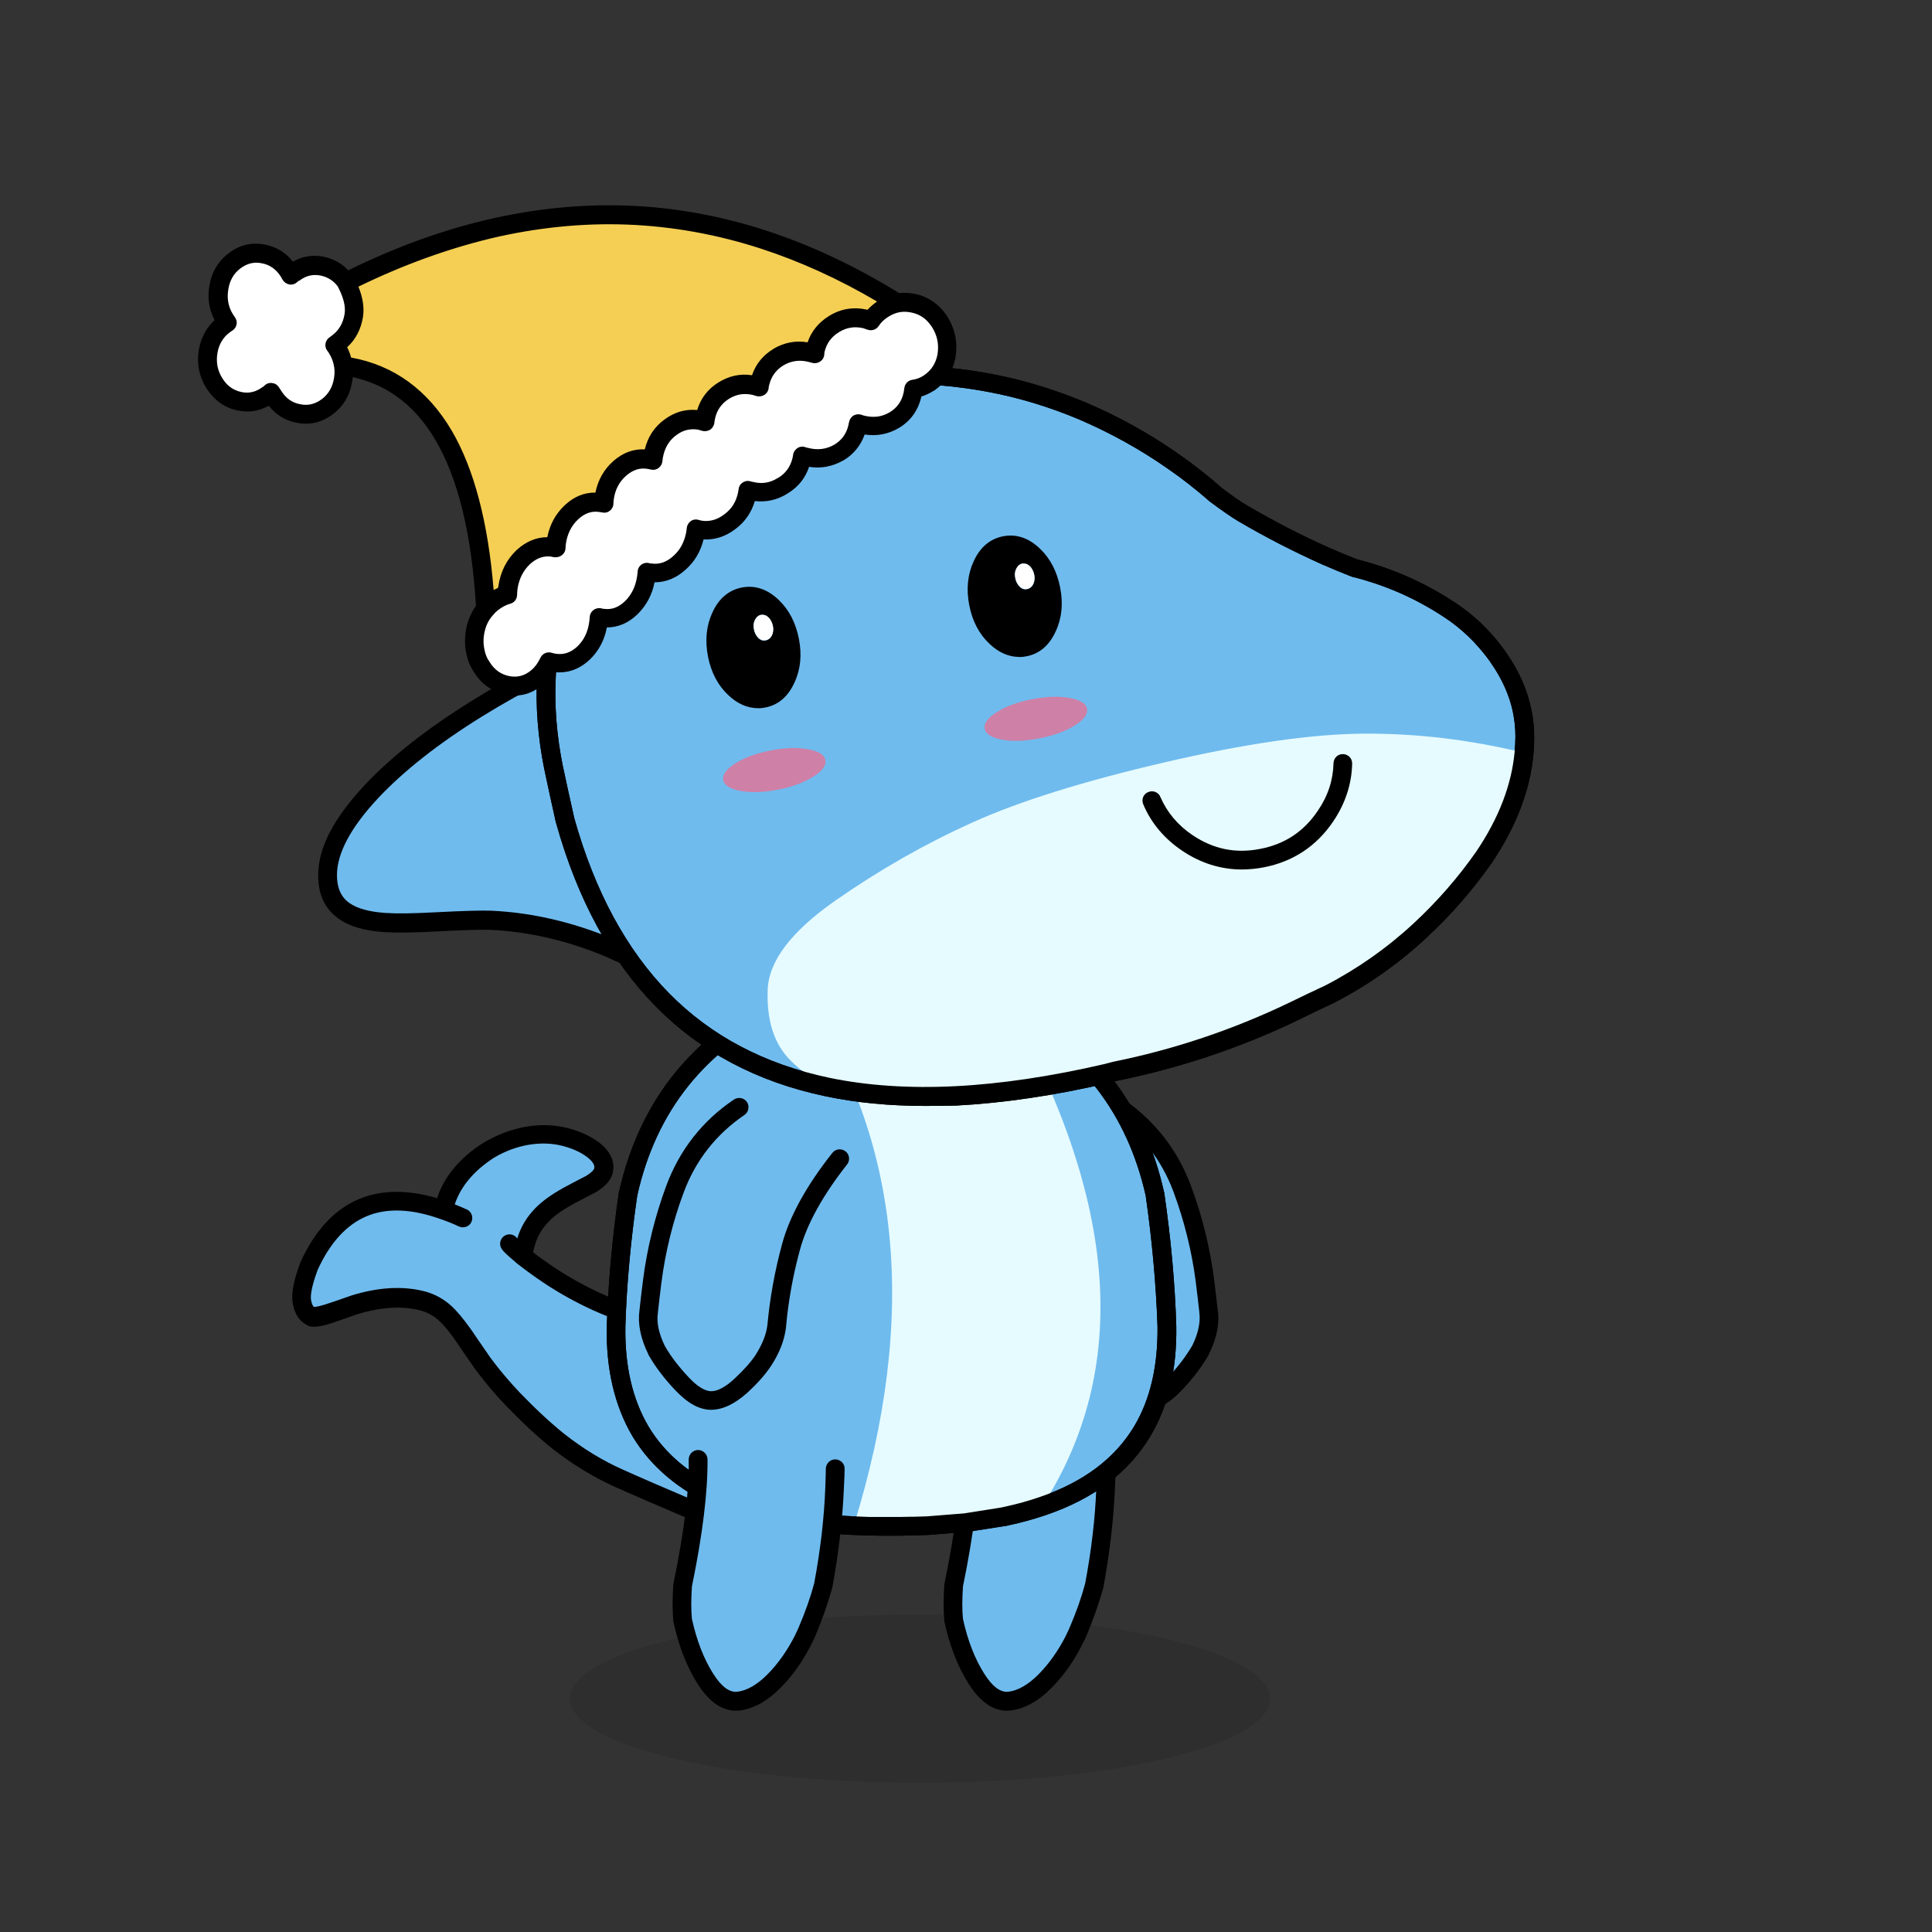 <svg width="100" height="100" viewBox="0 0 100 100" fill="none" xmlns="http://www.w3.org/2000/svg">
<rect x="0" y="0" width="100" height="100" fill="#333333" stroke="none"/>
<g clip-path="url(#clip0_2371_127)">
<path opacity="0.1" d="M47.616 92.277C57.621 92.277 65.732 90.328 65.732 87.924C65.732 85.52 57.621 83.571 47.616 83.571C37.611 83.571 29.5 85.52 29.5 87.924C29.5 90.328 37.611 92.277 47.616 92.277Z" fill="black"/>
<g clip-path="url(#clip1_2371_127)">
<path d="M38.977 68.871C38.909 68.852 38.705 68.852 38.374 68.862C37.898 68.862 37.499 68.852 37.188 68.842C35.885 68.794 34.621 68.609 33.396 68.278C31.705 67.822 30.071 67.083 28.487 66.042C27.971 65.702 27.485 65.352 27.048 65.002C27.038 64.992 27.028 64.983 27.019 64.973C26.688 64.701 26.474 64.506 26.377 64.38C26.474 64.497 26.688 64.691 27.019 64.973C27.028 64.983 27.038 64.992 27.048 65.002C27.077 64.866 27.135 64.642 27.213 64.341C27.359 63.777 27.651 63.281 28.088 62.853C28.409 62.533 28.837 62.231 29.371 61.93C29.663 61.765 30.071 61.551 30.596 61.288C30.966 61.065 31.18 60.841 31.238 60.627C31.345 60.238 31.17 59.879 30.723 59.529C30.353 59.237 29.877 59.023 29.313 58.877C28.671 58.702 28.001 58.683 27.291 58.809C26.61 58.926 25.969 59.169 25.356 59.529C24.753 59.888 24.248 60.316 23.83 60.831C23.402 61.376 23.12 61.949 23.003 62.542L22.974 62.64C23.295 62.756 23.635 62.892 23.976 63.048C23.626 62.892 23.295 62.756 22.974 62.64C19.708 61.492 17.394 62.455 15.984 65.546C15.673 66.402 15.547 67.024 15.624 67.394C15.712 67.812 15.877 68.055 16.13 68.123C16.285 68.162 16.567 68.113 16.966 67.987C17.219 67.909 17.656 67.753 18.288 67.53C19.63 67.112 20.826 67.044 21.866 67.316C22.294 67.433 22.673 67.637 23.013 67.938C23.276 68.171 23.587 68.541 23.937 69.037C24.141 69.328 24.491 69.834 24.987 70.563C25.483 71.224 25.998 71.846 26.552 72.41C27.407 73.295 28.185 74.014 28.875 74.569C29.887 75.366 30.937 76.017 32.035 76.503C32.959 76.912 34.145 77.427 35.603 78.039C35.856 78.137 36.07 78.234 36.245 78.321C36.391 78.214 36.527 78.117 36.663 78.01C37.363 77.466 37.946 76.902 38.403 76.289C39.035 75.463 39.502 74.491 39.803 73.363C40.075 72.332 40.085 71.312 39.832 70.32C39.735 69.921 39.599 69.581 39.424 69.309C39.288 69.066 39.132 68.91 38.977 68.871Z" fill="#6FBBEE"/>
<path d="M36.245 78.827C36.167 78.827 36.099 78.807 36.031 78.778C35.866 78.701 35.662 78.603 35.428 78.516H35.419C33.97 77.903 32.774 77.378 31.851 76.97C30.723 76.464 29.624 75.794 28.584 74.977C27.874 74.413 27.077 73.674 26.212 72.78C25.648 72.196 25.104 71.555 24.608 70.884L24.598 70.874C24.102 70.165 23.752 69.649 23.558 69.358C23.227 68.891 22.945 68.551 22.712 68.347C22.43 68.094 22.119 67.928 21.769 67.831C20.826 67.578 19.717 67.647 18.463 68.035C17.841 68.259 17.394 68.405 17.141 68.492C16.636 68.658 16.295 68.706 16.033 68.648C16.023 68.648 16.023 68.648 16.013 68.648C15.702 68.512 15.304 68.249 15.158 67.491C15.061 67.015 15.177 66.344 15.537 65.371C15.537 65.362 15.547 65.352 15.547 65.342C16.295 63.69 17.326 62.581 18.599 62.056C19.747 61.58 21.098 61.57 22.624 62.017C22.79 61.502 23.062 60.997 23.441 60.53C23.888 59.976 24.452 59.49 25.094 59.111C25.755 58.722 26.455 58.459 27.194 58.323C27.971 58.187 28.72 58.216 29.43 58.401C30.052 58.566 30.587 58.819 31.015 59.14C31.782 59.742 31.812 60.345 31.705 60.754C31.608 61.094 31.335 61.405 30.849 61.706C30.84 61.716 30.83 61.716 30.81 61.726C30.305 61.988 29.896 62.192 29.605 62.358C29.109 62.63 28.71 62.912 28.428 63.203C28.059 63.573 27.816 63.991 27.68 64.467C27.641 64.603 27.612 64.71 27.592 64.817C27.952 65.099 28.341 65.371 28.749 65.644C30.276 66.645 31.88 67.374 33.513 67.812C34.699 68.133 35.944 68.308 37.198 68.356C37.509 68.366 37.898 68.376 38.364 68.376C38.889 68.356 39.016 68.376 39.093 68.395H39.103C39.385 68.473 39.638 68.697 39.861 69.066C40.056 69.377 40.212 69.766 40.318 70.213C40.591 71.282 40.581 72.391 40.289 73.499C39.968 74.685 39.473 75.735 38.802 76.6C38.316 77.232 37.703 77.845 36.964 78.409C36.819 78.516 36.673 78.623 36.527 78.73C36.449 78.798 36.352 78.827 36.245 78.827ZM35.798 77.612C35.944 77.67 36.07 77.728 36.196 77.777C36.255 77.728 36.323 77.689 36.381 77.641C37.042 77.126 37.606 76.581 38.034 76.017C38.617 75.249 39.064 74.316 39.346 73.256C39.599 72.313 39.609 71.37 39.375 70.456C39.288 70.106 39.171 69.814 39.025 69.581C39.025 69.581 39.025 69.572 39.016 69.572C38.928 69.426 38.87 69.358 38.841 69.338C38.782 69.338 38.656 69.328 38.374 69.338H38.364C37.888 69.338 37.48 69.328 37.149 69.319C35.817 69.27 34.505 69.076 33.251 68.735C31.52 68.269 29.819 67.501 28.205 66.441C27.68 66.091 27.184 65.731 26.727 65.371C26.717 65.362 26.708 65.352 26.698 65.342C26.688 65.333 26.678 65.333 26.678 65.323C26.212 64.934 26.056 64.769 25.988 64.672C25.823 64.458 25.862 64.156 26.076 63.991C26.29 63.826 26.591 63.865 26.756 64.079C26.756 64.088 26.766 64.088 26.776 64.098C26.951 63.505 27.281 62.961 27.738 62.504C28.088 62.154 28.555 61.823 29.128 61.502C29.42 61.337 29.838 61.123 30.344 60.861C30.713 60.627 30.752 60.501 30.752 60.491C30.771 60.423 30.82 60.229 30.402 59.898C30.081 59.655 29.673 59.461 29.167 59.324C28.603 59.169 27.991 59.149 27.349 59.256C26.737 59.363 26.134 59.587 25.58 59.917C25.035 60.267 24.569 60.666 24.199 61.133C23.888 61.522 23.674 61.93 23.538 62.338C23.742 62.416 23.947 62.504 24.16 62.601C24.404 62.708 24.51 62.999 24.404 63.242C24.297 63.486 24.005 63.592 23.762 63.486C23.431 63.33 23.11 63.203 22.799 63.097C21.302 62.562 20.019 62.513 18.979 62.951C17.938 63.388 17.083 64.322 16.441 65.731C16.072 66.723 16.072 67.141 16.101 67.296C16.14 67.51 16.208 67.627 16.256 67.647C16.295 67.647 16.451 67.637 16.83 67.52C17.083 67.442 17.52 67.287 18.142 67.073C18.152 67.073 18.152 67.073 18.162 67.063C19.591 66.616 20.884 66.548 22.012 66.849C22.517 66.985 22.965 67.238 23.354 67.588C23.645 67.851 23.966 68.24 24.345 68.764C24.345 68.764 24.345 68.774 24.355 68.774C24.549 69.066 24.899 69.572 25.395 70.291C25.872 70.933 26.387 71.535 26.912 72.09C27.748 72.955 28.516 73.664 29.196 74.209C30.169 74.977 31.199 75.609 32.259 76.076C33.163 76.484 34.359 76.999 35.798 77.612Z" fill="black"/>
<path d="M49.365 82.051C49.316 82.722 49.316 83.324 49.355 83.859C49.608 85.045 50.007 86.056 50.532 86.892C51.066 87.728 51.64 88.117 52.243 88.039C52.855 87.971 53.468 87.631 54.08 87.019C54.683 86.406 55.198 85.687 55.616 84.841C55.684 84.715 55.743 84.588 55.801 84.462C56.17 83.597 56.452 82.79 56.647 82.06C56.968 80.31 57.162 78.638 57.24 77.053C57.259 76.519 57.269 76.179 57.269 76.033L50.162 75.547C50.191 77.199 49.929 79.377 49.365 82.051Z" fill="#6FBBEE"/>
<path d="M52.116 88.545C51.387 88.545 50.726 88.078 50.143 87.164C49.579 86.28 49.161 85.201 48.889 83.966C48.889 83.946 48.879 83.927 48.879 83.908C48.83 83.353 48.83 82.712 48.879 82.022C48.879 82.002 48.879 81.983 48.889 81.953C49.433 79.319 49.705 77.16 49.676 75.547C49.676 75.274 49.89 75.061 50.153 75.051C50.153 75.051 50.153 75.051 50.162 75.051C50.425 75.051 50.648 75.265 50.648 75.527C50.668 77.209 50.396 79.426 49.842 82.119C49.803 82.741 49.793 83.295 49.842 83.791C50.084 84.899 50.454 85.862 50.95 86.639C51.368 87.3 51.786 87.612 52.194 87.563C52.69 87.505 53.215 87.203 53.74 86.678C54.304 86.115 54.79 85.415 55.189 84.627V84.617C55.247 84.501 55.305 84.384 55.354 84.267C55.714 83.431 55.986 82.653 56.17 81.953C56.491 80.242 56.686 78.59 56.744 77.024C56.764 76.499 56.773 76.159 56.773 76.013C56.783 75.741 56.997 75.537 57.269 75.537C57.541 75.547 57.755 75.76 57.745 76.033C57.745 76.188 57.736 76.519 57.707 77.063C57.639 78.677 57.434 80.388 57.114 82.148C57.114 82.158 57.104 82.177 57.104 82.187C56.9 82.935 56.608 83.771 56.239 84.656C56.18 84.792 56.112 84.938 56.044 85.064C55.607 85.949 55.062 86.727 54.42 87.369C53.74 88.059 53.021 88.448 52.301 88.535C52.252 88.535 52.184 88.545 52.116 88.545Z" fill="black"/>
<path d="M61.182 61.539C61.765 63.095 62.154 64.679 62.358 66.313C62.426 66.838 62.485 67.363 62.543 67.878C62.63 68.481 62.494 69.151 62.135 69.89C61.804 70.474 61.357 71.057 60.822 71.621C60.278 72.195 59.772 72.486 59.315 72.486C58.849 72.486 58.343 72.224 57.779 71.699C57.254 71.213 56.875 70.775 56.622 70.386C56.233 69.783 56.01 69.2 55.942 68.626C55.825 67.265 55.572 65.895 55.193 64.514C54.814 63.134 53.978 61.617 52.675 59.964L57.867 57.31C59.422 58.36 60.521 59.77 61.182 61.539Z" fill="#6FBBEE"/>
<path d="M59.315 72.972C58.712 72.972 58.1 72.671 57.449 72.058C56.894 71.543 56.486 71.086 56.214 70.658C55.786 69.997 55.533 69.336 55.456 68.695C55.456 68.685 55.456 68.685 55.456 68.675C55.339 67.353 55.096 65.992 54.726 64.64C54.367 63.328 53.55 61.85 52.296 60.256C52.131 60.042 52.169 59.74 52.374 59.575C52.587 59.41 52.889 59.449 53.054 59.653C54.386 61.354 55.261 62.939 55.66 64.378C56.039 65.788 56.292 67.197 56.418 68.568C56.476 69.054 56.681 69.579 57.031 70.114C57.264 70.474 57.624 70.882 58.11 71.329C58.567 71.757 58.985 71.981 59.315 71.981C59.636 71.981 60.035 71.737 60.472 71.271C60.987 70.736 61.396 70.182 61.717 69.638C62.028 68.996 62.144 68.422 62.076 67.927C62.076 67.917 62.076 67.917 62.076 67.907C62.018 67.392 61.96 66.867 61.892 66.342C61.687 64.757 61.298 63.192 60.735 61.675C60.112 60.013 59.062 58.671 57.594 57.679C57.371 57.534 57.312 57.222 57.468 57.009C57.614 56.785 57.925 56.727 58.139 56.882C59.772 58.01 60.949 59.517 61.639 61.364C62.232 62.949 62.63 64.582 62.844 66.245C62.912 66.77 62.971 67.295 63.029 67.81C63.136 68.5 62.98 69.268 62.572 70.094C62.572 70.104 62.562 70.114 62.562 70.124C62.212 70.736 61.746 71.358 61.172 71.951C60.53 72.642 59.928 72.963 59.315 72.972Z" fill="black"/>
<path d="M47.137 50.566C47.089 50.566 47.04 50.556 46.991 50.556C47.021 50.556 47.04 50.566 47.069 50.566C47.098 50.566 47.118 50.566 47.137 50.566ZM46.991 50.556H46.953C46.923 50.556 46.884 50.556 46.855 50.556C46.923 50.566 47.001 50.566 47.069 50.566C47.05 50.556 47.021 50.556 46.991 50.556ZM52.202 52.073C52.076 52.005 51.94 51.946 51.804 51.878C50.346 51.178 48.78 50.741 47.127 50.576H47.118C47.098 50.576 47.079 50.566 47.05 50.566C46.982 50.566 46.904 50.556 46.836 50.556H46.583C46.564 50.556 46.544 50.556 46.525 50.556H46.389C46.359 50.556 46.321 50.556 46.291 50.556H45.98C45.951 50.556 45.912 50.556 45.873 50.556H45.864H45.747C45.708 50.556 45.669 50.556 45.64 50.556C45.533 50.556 45.436 50.566 45.329 50.566C45.3 50.566 45.271 50.566 45.241 50.566C45.232 50.566 45.222 50.566 45.212 50.566C43.919 50.692 42.684 50.984 41.498 51.431C41.148 51.567 40.808 51.713 40.468 51.878C36.181 53.93 33.526 57.245 32.506 61.804C32.165 64.138 31.961 66.403 31.883 68.629C31.845 70.778 32.263 72.596 33.147 74.074C34.936 77.068 38.621 78.701 44.191 78.954C44.454 78.964 44.716 78.974 44.989 78.983C45.037 78.983 45.096 78.983 45.144 78.983L45.669 78.993C45.698 78.993 45.737 78.993 45.776 78.993H45.864C45.873 78.993 45.873 78.993 45.873 78.993H45.98C46.01 78.993 46.029 78.993 46.058 78.993H46.34C46.359 78.993 46.379 78.993 46.389 78.993C46.389 78.993 46.398 78.993 46.408 78.993C46.466 78.993 46.534 78.993 46.593 78.993L47.118 78.983C47.166 78.983 47.225 78.983 47.273 78.983C47.507 78.974 47.74 78.974 47.964 78.964L49.947 78.808L51.813 78.517C51.901 78.497 51.989 78.488 52.066 78.468C52.737 78.322 53.369 78.147 53.952 77.943C56.325 77.126 58.036 75.833 59.095 74.074C59.98 72.596 60.408 70.778 60.369 68.629C60.291 66.413 60.087 64.138 59.747 61.804C58.784 57.381 56.257 54.134 52.202 52.073Z" fill="#6FBBEE"/>
<path d="M46.603 79.489H45.679H45.669L45.144 79.479H44.989H44.979C44.707 79.469 44.435 79.46 44.172 79.45C41.333 79.314 38.942 78.828 37.056 77.992C35.131 77.136 33.672 75.901 32.729 74.326C31.815 72.771 31.358 70.856 31.407 68.62V68.61C31.485 66.384 31.689 64.07 32.029 61.736C32.029 61.727 32.029 61.717 32.039 61.697C32.564 59.355 33.517 57.303 34.888 55.592C36.258 53.891 38.067 52.491 40.264 51.431C40.614 51.266 40.974 51.11 41.333 50.974C42.548 50.508 43.832 50.206 45.164 50.08H45.173H45.203C45.232 50.08 45.261 50.08 45.28 50.07C45.29 50.07 45.3 50.07 45.31 50.07L45.601 50.06C45.64 50.06 45.689 50.05 45.737 50.05H46.535C46.564 50.05 46.603 50.05 46.632 50.06L46.865 50.07C46.875 50.07 46.875 50.07 46.885 50.07C46.914 50.07 46.953 50.07 46.982 50.07H47.021H47.03H47.04C47.069 50.07 47.098 50.08 47.128 50.08C47.147 50.08 47.176 50.089 47.196 50.089C48.897 50.264 50.521 50.712 52.028 51.441C52.164 51.509 52.3 51.577 52.436 51.645C54.516 52.705 56.227 54.095 57.53 55.767C58.833 57.439 59.747 59.442 60.252 61.707C60.252 61.717 60.262 61.727 60.262 61.746C60.602 64.079 60.816 66.393 60.884 68.62V68.629C60.923 70.865 60.476 72.781 59.543 74.336C58.434 76.203 56.616 77.574 54.137 78.419C53.534 78.624 52.873 78.808 52.193 78.954C52.105 78.974 52.018 78.993 51.94 79.003C51.93 79.003 51.93 79.003 51.921 79.003L50.054 79.294C50.044 79.294 50.025 79.294 50.015 79.294L48.041 79.45C48.032 79.45 48.022 79.45 48.022 79.45C47.789 79.46 47.555 79.46 47.322 79.469H47.312H47.157L46.603 79.489C46.612 79.489 46.612 79.489 46.603 79.489ZM45.679 78.517H46.603L47.128 78.507H47.137H47.283C47.507 78.497 47.74 78.497 47.964 78.487L49.908 78.332L51.755 78.04C51.833 78.021 51.911 78.011 51.989 77.992C52.63 77.856 53.252 77.681 53.816 77.486C56.072 76.718 57.715 75.483 58.707 73.821C59.543 72.421 59.941 70.681 59.912 68.629C59.834 66.452 59.63 64.177 59.3 61.882C58.823 59.763 57.968 57.896 56.762 56.341C55.547 54.785 53.943 53.482 51.998 52.491C51.872 52.423 51.746 52.364 51.609 52.296C50.209 51.626 48.693 51.198 47.108 51.042C47.098 51.042 47.079 51.042 47.069 51.042C47.06 51.042 47.04 51.042 47.03 51.032C46.962 51.032 46.904 51.023 46.836 51.023H46.583C46.564 51.023 46.544 51.023 46.525 51.023H45.747C45.728 51.023 45.708 51.023 45.689 51.023C45.679 51.023 45.669 51.023 45.66 51.023L45.358 51.032C45.339 51.032 45.31 51.032 45.28 51.042H45.251C44.007 51.159 42.811 51.441 41.673 51.878C41.333 52.005 41.003 52.151 40.672 52.306C38.601 53.298 36.91 54.61 35.636 56.195C34.363 57.78 33.468 59.695 32.982 61.892C32.651 64.186 32.438 66.452 32.37 68.639C32.331 70.69 32.739 72.431 33.565 73.831C34.401 75.231 35.714 76.339 37.444 77.107C39.224 77.894 41.498 78.361 44.211 78.487C44.464 78.497 44.726 78.507 44.989 78.517H45.135H45.144H45.679Z" fill="black"/>
<path d="M46.953 50.556C46.923 50.556 46.885 50.556 46.855 50.556C46.923 50.566 47.001 50.566 47.069 50.566C47.099 50.566 47.118 50.576 47.147 50.576V50.566C47.079 50.556 47.021 50.556 46.953 50.556Z" fill="#A87D4F"/>
<path d="M52.203 52.073C52.076 52.005 51.94 51.946 51.804 51.878C50.346 51.178 48.78 50.741 47.128 50.576H47.118C47.098 50.576 47.079 50.566 47.05 50.566C46.982 50.566 46.904 50.556 46.836 50.556H46.583C46.564 50.556 46.544 50.556 46.525 50.556H46.389C46.36 50.556 46.321 50.556 46.291 50.556H45.98C45.951 50.556 45.912 50.556 45.873 50.556H45.864H45.747C45.708 50.556 45.669 50.556 45.64 50.556C45.533 50.556 45.436 50.566 45.329 50.566C45.3 50.566 45.271 50.566 45.242 50.566H45.212C43.919 50.692 42.685 50.984 41.498 51.431C46.651 58.956 47.546 68.143 44.191 78.964C44.454 78.974 44.717 78.983 44.989 78.993C45.037 78.993 45.096 78.993 45.144 78.993L45.669 79.003C45.699 79.003 45.737 79.003 45.776 79.003H45.864C45.873 79.003 45.873 79.003 45.873 79.003H45.98C46.01 79.003 46.029 79.003 46.058 79.003H46.34C46.36 79.003 46.379 79.003 46.389 79.003C46.389 79.003 46.398 79.003 46.408 79.003C46.467 79.003 46.535 79.003 46.593 79.003L47.118 78.993C47.166 78.993 47.225 78.993 47.273 78.993C47.507 78.983 47.74 78.983 47.964 78.974L49.947 78.818L51.814 78.526C51.901 78.507 51.989 78.497 52.066 78.478C52.737 78.332 53.369 78.157 53.953 77.953C58.483 70.895 57.89 62.271 52.203 52.073Z" fill="#E6FBFF"/>
<path d="M46.603 79.489H45.679H45.669L45.144 79.479H44.989H44.979C44.707 79.469 44.435 79.46 44.172 79.45C41.333 79.314 38.942 78.828 37.056 77.992C35.131 77.136 33.672 75.901 32.729 74.326C31.815 72.771 31.358 70.856 31.407 68.62V68.61C31.485 66.384 31.689 64.07 32.029 61.736C32.029 61.727 32.029 61.717 32.039 61.697C32.564 59.355 33.517 57.303 34.888 55.592C36.258 53.891 38.067 52.491 40.264 51.431C40.614 51.266 40.974 51.11 41.333 50.974C42.548 50.508 43.832 50.206 45.164 50.08H45.173H45.203C45.232 50.08 45.251 50.08 45.28 50.07C45.29 50.07 45.3 50.07 45.31 50.07L45.601 50.06C45.64 50.06 45.689 50.05 45.737 50.05H46.535C46.564 50.05 46.603 50.05 46.632 50.06L46.865 50.07C46.875 50.07 46.875 50.07 46.885 50.07C46.914 50.07 46.943 50.07 46.982 50.07C47.03 50.07 47.079 50.08 47.128 50.08C47.147 50.08 47.166 50.089 47.196 50.089C48.897 50.264 50.521 50.712 52.028 51.441C52.164 51.509 52.3 51.577 52.436 51.645C54.516 52.705 56.227 54.095 57.53 55.767C58.833 57.439 59.747 59.442 60.252 61.707C60.252 61.717 60.262 61.727 60.262 61.746C60.602 64.079 60.816 66.393 60.884 68.62V68.629C60.923 70.865 60.476 72.781 59.543 74.336C58.434 76.203 56.616 77.574 54.137 78.419C53.534 78.624 52.873 78.808 52.193 78.954C52.105 78.974 52.018 78.993 51.94 79.003C51.93 79.003 51.93 79.003 51.921 79.003L50.054 79.294C50.044 79.294 50.025 79.294 50.015 79.294L48.041 79.45C48.032 79.45 48.022 79.45 48.022 79.45C47.789 79.46 47.555 79.46 47.322 79.469H47.312H47.157L46.603 79.489C46.612 79.489 46.612 79.489 46.603 79.489ZM45.679 78.517H46.603L47.128 78.507H47.137H47.283C47.507 78.497 47.74 78.497 47.964 78.487L49.908 78.332L51.755 78.04C51.833 78.021 51.911 78.011 51.989 77.992C52.63 77.856 53.252 77.681 53.816 77.486C56.072 76.718 57.715 75.483 58.707 73.821C59.543 72.421 59.941 70.681 59.912 68.629C59.834 66.452 59.63 64.177 59.3 61.882C58.823 59.763 57.968 57.896 56.762 56.341C55.547 54.785 53.943 53.482 51.998 52.491C51.872 52.423 51.746 52.364 51.609 52.296C50.209 51.626 48.693 51.198 47.108 51.042C47.098 51.042 47.079 51.042 47.069 51.042C47.06 51.042 47.04 51.042 47.03 51.032C46.962 51.032 46.904 51.023 46.836 51.023H46.583C46.564 51.023 46.544 51.023 46.525 51.023H45.747C45.728 51.023 45.708 51.023 45.689 51.023C45.679 51.023 45.669 51.023 45.66 51.023L45.358 51.032C45.339 51.032 45.31 51.032 45.28 51.042H45.251C44.007 51.159 42.811 51.441 41.673 51.878C41.333 52.005 41.003 52.151 40.672 52.306C38.601 53.298 36.91 54.61 35.636 56.195C34.363 57.78 33.468 59.695 32.982 61.892C32.651 64.186 32.438 66.452 32.37 68.639C32.331 70.69 32.739 72.431 33.565 73.831C34.401 75.231 35.714 76.339 37.444 77.107C39.224 77.894 41.498 78.361 44.211 78.487C44.464 78.497 44.726 78.507 44.989 78.517H45.135H45.144H45.679Z" fill="black"/>
<path d="M35.336 82.051C35.288 82.722 35.288 83.324 35.327 83.859C35.579 85.045 35.978 86.056 36.503 86.892C37.038 87.728 37.611 88.117 38.214 88.039C38.827 87.971 39.439 87.631 40.051 87.019C40.654 86.406 41.17 85.687 41.588 84.841C41.656 84.715 41.714 84.588 41.772 84.462C42.142 83.597 42.424 82.79 42.618 82.06C42.939 80.31 43.133 78.638 43.211 77.053C43.231 76.519 43.24 76.179 43.24 76.033L36.134 75.547C36.163 77.199 35.9 79.377 35.336 82.051Z" fill="#6FBBEE"/>
<path d="M38.088 88.545C37.359 88.545 36.698 88.078 36.114 87.164C35.55 86.28 35.132 85.201 34.86 83.966C34.86 83.946 34.85 83.927 34.85 83.908C34.802 83.353 34.802 82.712 34.85 82.022C34.85 82.002 34.85 81.983 34.86 81.953C35.405 79.319 35.677 77.16 35.648 75.547C35.648 75.274 35.861 75.061 36.124 75.051C36.396 75.051 36.61 75.265 36.62 75.527C36.639 77.209 36.367 79.426 35.813 82.119C35.774 82.741 35.764 83.295 35.813 83.791C36.056 84.899 36.425 85.862 36.921 86.639C37.339 87.3 37.757 87.612 38.166 87.563C38.661 87.505 39.187 87.203 39.711 86.678C40.275 86.115 40.761 85.415 41.16 84.627V84.617C41.218 84.501 41.277 84.384 41.325 84.267C41.685 83.431 41.957 82.653 42.142 81.953C42.463 80.242 42.657 78.59 42.716 77.024C42.735 76.499 42.745 76.159 42.745 76.013C42.754 75.751 42.968 75.537 43.231 75.537H43.24C43.513 75.547 43.727 75.76 43.717 76.033C43.717 76.188 43.707 76.519 43.678 77.063C43.61 78.677 43.406 80.388 43.085 82.148C43.085 82.158 43.075 82.177 43.075 82.187C42.871 82.935 42.579 83.771 42.21 84.656C42.152 84.792 42.084 84.938 42.016 85.064C41.578 85.949 41.034 86.727 40.392 87.369C39.711 88.059 38.992 88.448 38.273 88.535C38.224 88.535 38.156 88.545 38.088 88.545Z" fill="black"/>
<path d="M34.947 61.539C34.364 63.095 33.975 64.679 33.77 66.313C33.702 66.838 33.644 67.363 33.586 67.878C33.498 68.481 33.634 69.151 33.994 69.89C34.325 70.474 34.772 71.057 35.306 71.621C35.851 72.195 36.356 72.486 36.813 72.486C37.28 72.486 37.786 72.224 38.349 71.699C38.874 71.213 39.263 70.775 39.507 70.386C39.895 69.783 40.119 69.2 40.187 68.626C40.304 67.265 40.556 65.895 40.936 64.514C41.315 63.134 42.151 61.617 43.454 59.964L38.262 57.31C36.706 58.36 35.608 59.77 34.947 61.539Z" fill="#6FBBEE"/>
<path d="M36.813 72.972C36.211 72.972 35.598 72.642 34.956 71.961C34.383 71.359 33.916 70.746 33.566 70.124C33.556 70.114 33.556 70.104 33.556 70.095C33.148 69.268 33.002 68.5 33.1 67.81C33.158 67.295 33.216 66.76 33.284 66.245C33.498 64.582 33.907 62.939 34.49 61.364C35.18 59.517 36.356 58.01 37.99 56.911C38.213 56.766 38.515 56.824 38.661 57.038C38.806 57.261 38.748 57.563 38.534 57.709C37.076 58.7 36.016 60.042 35.394 61.705C34.83 63.211 34.441 64.786 34.237 66.371C34.169 66.886 34.111 67.421 34.052 67.936C34.052 67.946 34.052 67.946 34.052 67.956C33.975 68.452 34.101 69.025 34.412 69.667C34.723 70.211 35.141 70.756 35.657 71.3C36.094 71.767 36.493 72.01 36.813 72.01C37.144 72.01 37.562 71.786 38.019 71.359C38.505 70.902 38.874 70.493 39.108 70.133C39.448 69.599 39.662 69.074 39.72 68.588C39.847 67.207 40.099 65.797 40.479 64.397C40.867 62.959 41.742 61.364 43.084 59.673C43.249 59.459 43.56 59.43 43.765 59.595C43.978 59.76 44.008 60.071 43.842 60.275C42.588 61.87 41.772 63.347 41.412 64.66C41.042 66.011 40.799 67.373 40.683 68.695C40.683 68.704 40.683 68.704 40.683 68.714C40.605 69.356 40.352 70.017 39.924 70.678C39.642 71.106 39.244 71.572 38.68 72.088C38.029 72.671 37.416 72.963 36.813 72.972Z" fill="black"/>
<path d="M34.26 32.331C33.405 32.574 32.5 32.875 31.528 33.254C29.195 34.168 26.92 35.306 24.723 36.667C22.428 38.086 20.591 39.525 19.22 40.983C17.713 42.588 16.965 44.026 16.965 45.31C16.965 46.136 17.247 46.749 17.81 47.147C18.287 47.487 18.987 47.692 19.93 47.75C20.533 47.789 21.447 47.779 22.671 47.711C23.984 47.643 24.898 47.614 25.423 47.633C27.484 47.73 29.535 48.207 31.577 49.072C32.335 49.403 33.006 49.733 33.589 50.083C33.434 49.617 33.288 49.14 33.152 48.654C32.928 47.653 32.705 46.632 32.5 45.601C31.946 42.889 31.917 40.215 32.423 37.59C32.792 35.714 33.405 33.954 34.26 32.331Z" fill="#6FBBEE"/>
<path d="M33.589 50.579C33.502 50.579 33.424 50.56 33.346 50.511C32.782 50.181 32.121 49.85 31.382 49.529C29.409 48.693 27.396 48.226 25.403 48.129C24.898 48.11 23.984 48.139 22.701 48.207C21.437 48.275 20.523 48.285 19.891 48.246C18.851 48.178 18.073 47.944 17.519 47.546C16.819 47.05 16.469 46.301 16.469 45.31C16.469 43.89 17.256 42.374 18.86 40.653C20.251 39.166 22.137 37.688 24.46 36.249C26.677 34.868 28.991 33.711 31.343 32.788C32.325 32.409 33.259 32.088 34.124 31.845C34.386 31.777 34.649 31.923 34.727 32.185C34.795 32.447 34.649 32.71 34.386 32.788C33.55 33.021 32.646 33.332 31.694 33.702C29.399 34.596 27.134 35.734 24.966 37.075C22.72 38.465 20.902 39.895 19.57 41.314C18.16 42.821 17.441 44.163 17.441 45.3C17.441 45.961 17.655 46.438 18.083 46.739C18.481 47.021 19.103 47.196 19.949 47.254C20.523 47.293 21.427 47.283 22.633 47.215C23.974 47.147 24.888 47.118 25.433 47.138C27.542 47.235 29.671 47.731 31.752 48.606C32.53 48.936 33.22 49.286 33.823 49.646C34.056 49.782 34.134 50.083 33.998 50.307C33.92 50.492 33.764 50.579 33.589 50.579Z" fill="black"/>
<path d="M76.58 32.89C76.192 32.481 75.764 32.112 75.307 31.791C73.722 30.683 71.982 29.886 70.076 29.409C69.61 29.224 69.104 29.02 68.579 28.787C67.16 28.155 65.721 27.416 64.292 26.57C63.942 26.366 63.485 26.045 62.921 25.617C62.202 24.986 61.443 24.392 60.665 23.848C59.217 22.837 57.661 21.982 56.009 21.272C55.25 20.951 54.492 20.679 53.724 20.436C51.575 19.775 49.359 19.434 47.074 19.405C44.118 19.366 41.212 19.736 38.383 20.523C37.488 20.825 36.623 21.233 35.787 21.729C33.94 22.837 32.394 24.325 31.14 26.181C29.886 28.048 29.03 30.138 28.592 32.433C28.427 33.288 28.32 34.144 28.281 34.999C28.203 36.555 28.33 38.13 28.651 39.724C28.845 40.657 29.04 41.571 29.244 42.485C31.422 50.234 35.942 54.832 42.816 56.271C46.831 57.107 51.653 56.874 57.272 55.561L57.681 55.445C60.889 54.803 63.952 53.773 66.888 52.373C67.519 52.061 68.161 51.76 68.803 51.459C70.504 50.584 72.069 49.485 73.479 48.163C74.714 47.016 75.812 45.752 76.785 44.371C78 42.563 78.69 40.764 78.846 38.966C78.875 38.694 78.885 38.421 78.885 38.149C78.885 37.692 78.836 37.245 78.748 36.808C78.748 36.798 78.748 36.798 78.748 36.798C78.554 35.845 78.146 34.941 77.533 34.056C77.523 34.037 77.514 34.027 77.504 34.008C77.242 33.629 76.93 33.259 76.58 32.89Z" fill="#6FBBEE"/>
<path d="M47.891 57.243C46.043 57.243 44.303 57.078 42.709 56.738C39.189 55.999 36.234 54.434 33.92 52.071C31.616 49.728 29.885 46.539 28.787 42.612C28.787 42.602 28.787 42.592 28.777 42.592C28.573 41.678 28.369 40.745 28.174 39.821C27.844 38.198 27.717 36.574 27.795 34.98C27.834 34.095 27.941 33.21 28.116 32.335C28.563 29.992 29.448 27.824 30.741 25.919C32.024 24.004 33.638 22.458 35.534 21.32C36.389 20.805 37.294 20.387 38.217 20.076C38.227 20.076 38.237 20.066 38.246 20.066C41.114 19.269 44.089 18.89 47.084 18.929C49.407 18.958 51.692 19.318 53.87 19.988C54.657 20.232 55.435 20.513 56.203 20.834C57.875 21.544 59.47 22.429 60.947 23.459C61.735 24.004 62.503 24.606 63.232 25.248C63.767 25.656 64.214 25.968 64.544 26.162C65.964 26.988 67.383 27.727 68.793 28.349C69.299 28.573 69.794 28.777 70.242 28.952C72.186 29.438 73.985 30.265 75.608 31.392C76.094 31.733 76.541 32.121 76.95 32.549L76.96 32.559C77.319 32.938 77.65 33.327 77.922 33.726C77.932 33.745 77.951 33.765 77.961 33.784C78.612 34.708 79.05 35.69 79.254 36.701C79.254 36.71 79.254 36.72 79.264 36.73C79.361 37.196 79.409 37.673 79.409 38.159C79.409 38.451 79.4 38.742 79.371 39.024C79.205 40.891 78.476 42.787 77.222 44.653C77.222 44.653 77.222 44.663 77.212 44.663C76.23 46.073 75.093 47.366 73.839 48.532C72.4 49.874 70.786 51.011 69.046 51.906C69.036 51.906 69.036 51.916 69.026 51.916C68.385 52.217 67.743 52.518 67.121 52.83C64.165 54.249 61.035 55.289 57.817 55.941L57.418 56.047H57.408C54.579 56.709 51.916 57.097 49.495 57.224C48.931 57.234 48.406 57.243 47.891 57.243ZM29.73 42.369C30.79 46.141 32.433 49.174 34.62 51.4C35.709 52.509 36.963 53.442 38.334 54.161C39.714 54.891 41.251 55.435 42.923 55.785C44.877 56.193 47.064 56.339 49.427 56.222C51.789 56.106 54.395 55.717 57.165 55.075L57.574 54.968C57.584 54.968 57.593 54.968 57.603 54.959C60.753 54.327 63.815 53.296 66.693 51.916C67.325 51.605 67.967 51.303 68.608 51.002C70.261 50.146 71.797 49.067 73.178 47.784C74.383 46.666 75.472 45.421 76.415 44.07C77.582 42.339 78.243 40.609 78.398 38.907C78.418 38.645 78.437 38.383 78.437 38.13C78.437 37.712 78.398 37.294 78.311 36.885C78.311 36.876 78.311 36.866 78.311 36.866C78.126 35.991 77.747 35.135 77.173 34.319C77.164 34.309 77.164 34.299 77.154 34.29C77.154 34.28 77.144 34.28 77.144 34.27C76.891 33.91 76.6 33.56 76.269 33.21L76.26 33.201C75.9 32.822 75.492 32.471 75.064 32.16C73.537 31.091 71.836 30.313 69.999 29.856C69.979 29.847 69.96 29.847 69.94 29.837C69.464 29.652 68.948 29.438 68.414 29.205C66.985 28.563 65.517 27.815 64.078 26.969C63.708 26.745 63.242 26.424 62.658 25.987C62.649 25.977 62.639 25.977 62.629 25.968C61.919 25.345 61.181 24.762 60.413 24.237C58.993 23.245 57.457 22.399 55.853 21.709C55.114 21.398 54.365 21.126 53.607 20.893C51.517 20.251 49.32 19.911 47.093 19.872C44.196 19.833 41.328 20.202 38.548 20.97C37.692 21.262 36.856 21.651 36.059 22.127C34.26 23.216 32.753 24.665 31.538 26.454C30.323 28.252 29.497 30.294 29.069 32.52C28.913 33.346 28.806 34.192 28.767 35.028C28.69 36.535 28.816 38.081 29.127 39.627C29.322 40.541 29.526 41.464 29.73 42.369Z" fill="black"/>
<path d="M68.803 51.449C70.504 50.574 72.069 49.475 73.479 48.153C74.714 47.006 75.812 45.742 76.784 44.362C78 42.553 78.69 40.755 78.846 38.956C76.036 38.276 73.275 37.955 70.562 37.974C67.85 37.994 64.399 38.499 60.228 39.471C56.057 40.444 52.761 41.474 50.35 42.563C47.929 43.652 45.567 44.993 43.263 46.598C40.959 48.202 39.782 49.748 39.734 51.245C39.685 52.742 40.026 53.899 40.764 54.725C41.221 55.241 41.902 55.746 42.806 56.271C46.821 57.107 51.643 56.874 57.263 55.561L57.671 55.445C60.879 54.803 63.942 53.773 66.878 52.373C67.529 52.062 68.161 51.75 68.803 51.449Z" fill="#E6FBFF"/>
<path d="M47.891 57.243C46.043 57.243 44.303 57.078 42.709 56.738C39.189 55.999 36.234 54.434 33.92 52.071C31.616 49.728 29.885 46.539 28.787 42.612C28.787 42.602 28.787 42.592 28.777 42.592C28.573 41.678 28.369 40.745 28.174 39.821C27.844 38.198 27.717 36.574 27.795 34.98C27.834 34.095 27.941 33.21 28.116 32.335C28.563 29.992 29.448 27.824 30.741 25.919C32.024 24.004 33.638 22.458 35.534 21.32C36.389 20.805 37.294 20.387 38.217 20.076C38.227 20.076 38.237 20.066 38.246 20.066C41.114 19.269 44.089 18.89 47.084 18.929C49.407 18.958 51.692 19.318 53.87 19.988C54.657 20.232 55.435 20.513 56.203 20.834C57.875 21.544 59.47 22.429 60.947 23.459C61.735 24.004 62.503 24.606 63.232 25.248C63.767 25.656 64.214 25.968 64.544 26.162C65.964 26.988 67.383 27.727 68.793 28.349C69.299 28.573 69.794 28.777 70.242 28.952C72.186 29.438 73.985 30.265 75.608 31.392C76.094 31.733 76.541 32.121 76.95 32.549L76.96 32.559C77.319 32.938 77.65 33.327 77.922 33.726C77.932 33.745 77.951 33.765 77.961 33.784C78.612 34.708 79.05 35.69 79.254 36.701C79.254 36.71 79.254 36.72 79.264 36.73C79.361 37.196 79.409 37.673 79.409 38.159C79.409 38.451 79.4 38.742 79.371 39.024C79.205 40.891 78.476 42.787 77.222 44.653C77.222 44.653 77.222 44.663 77.212 44.663C76.23 46.073 75.093 47.366 73.839 48.532C72.4 49.874 70.786 51.011 69.046 51.906C69.036 51.906 69.036 51.916 69.026 51.916C68.385 52.217 67.743 52.518 67.121 52.83C64.165 54.249 61.035 55.289 57.817 55.941L57.418 56.047H57.408C54.579 56.709 51.916 57.097 49.495 57.224C48.931 57.234 48.406 57.243 47.891 57.243ZM29.73 42.369C30.79 46.141 32.433 49.174 34.62 51.4C35.709 52.509 36.963 53.442 38.334 54.161C39.714 54.891 41.251 55.435 42.923 55.785C44.877 56.193 47.064 56.339 49.427 56.222C51.789 56.106 54.395 55.717 57.165 55.075L57.574 54.968C57.584 54.968 57.593 54.968 57.603 54.959C60.753 54.327 63.815 53.296 66.693 51.916C67.325 51.605 67.967 51.303 68.608 51.002C70.261 50.146 71.797 49.067 73.178 47.784C74.383 46.666 75.472 45.421 76.415 44.07C77.582 42.339 78.243 40.609 78.398 38.907C78.418 38.645 78.437 38.383 78.437 38.13C78.437 37.712 78.398 37.294 78.311 36.885C78.311 36.876 78.311 36.866 78.311 36.866C78.126 35.991 77.747 35.135 77.173 34.319C77.164 34.309 77.164 34.299 77.154 34.29C77.154 34.28 77.144 34.28 77.144 34.27C76.891 33.91 76.6 33.56 76.269 33.21L76.26 33.201C75.9 32.822 75.492 32.471 75.064 32.16C73.537 31.091 71.836 30.313 69.999 29.856C69.979 29.847 69.96 29.847 69.94 29.837C69.464 29.652 68.948 29.438 68.414 29.205C66.985 28.563 65.517 27.815 64.078 26.969C63.708 26.745 63.242 26.424 62.658 25.987C62.649 25.977 62.639 25.977 62.629 25.968C61.919 25.345 61.181 24.762 60.413 24.237C58.993 23.245 57.457 22.399 55.853 21.709C55.114 21.398 54.365 21.126 53.607 20.893C51.517 20.251 49.32 19.911 47.093 19.872C44.196 19.833 41.328 20.202 38.548 20.97C37.692 21.262 36.856 21.651 36.059 22.127C34.26 23.216 32.753 24.665 31.538 26.454C30.323 28.252 29.497 30.294 29.069 32.52C28.913 33.346 28.806 34.192 28.767 35.028C28.69 36.535 28.816 38.081 29.127 39.627C29.322 40.541 29.526 41.464 29.73 42.369Z" fill="black"/>
<path d="M40.873 33.154C40.728 32.42 40.435 31.833 39.974 31.399C39.5 30.957 39.011 30.785 38.496 30.886C37.971 30.989 37.583 31.333 37.321 31.919C37.039 32.499 36.979 33.155 37.123 33.89C37.266 34.615 37.566 35.19 38.04 35.632C38.513 36.074 39.002 36.246 39.527 36.143C40.042 36.042 40.43 35.698 40.692 35.112C40.955 34.535 41.015 33.88 40.873 33.154ZM39.472 31.824C39.611 31.826 39.735 31.901 39.841 32.039C39.948 32.177 40.001 32.345 40.017 32.53C40.024 32.717 39.983 32.863 39.889 32.991C39.794 33.108 39.675 33.161 39.536 33.159C39.397 33.157 39.273 33.082 39.176 32.942C39.07 32.804 39.017 32.636 39.003 32.461C38.996 32.274 39.035 32.118 39.13 32C39.222 31.863 39.341 31.81 39.472 31.824Z" fill="black"/>
<path d="M39.851 32.037C39.745 31.899 39.621 31.825 39.482 31.822C39.351 31.808 39.234 31.871 39.138 31.989C39.044 32.116 38.994 32.265 39.011 32.45C39.027 32.635 39.078 32.793 39.184 32.931C39.291 33.068 39.414 33.143 39.544 33.148C39.683 33.15 39.801 33.097 39.897 32.979C39.991 32.852 40.032 32.705 40.025 32.518C40.01 32.343 39.948 32.177 39.851 32.037Z" fill="white"/>
<path d="M39.231 36.656C38.695 36.652 38.178 36.437 37.703 35.985C37.157 35.478 36.807 34.804 36.646 33.983C36.483 33.153 36.561 32.385 36.866 31.721C37.197 30.982 37.715 30.544 38.393 30.411C39.07 30.278 39.716 30.488 40.301 31.047C40.837 31.556 41.187 32.231 41.35 33.061C41.511 33.881 41.441 34.638 41.128 35.314C40.797 36.052 40.288 36.489 39.611 36.621C39.487 36.646 39.351 36.663 39.231 36.656ZM38.784 31.345C38.725 31.346 38.656 31.35 38.589 31.363C38.589 31.363 38.589 31.363 38.58 31.365C38.103 31.459 37.88 31.839 37.755 32.111C37.525 32.602 37.483 33.145 37.608 33.785C37.731 34.414 37.974 34.892 38.375 35.269C38.605 35.481 38.954 35.75 39.431 35.656C39.899 35.565 40.121 35.184 40.244 34.902C40.244 34.902 40.244 34.902 40.243 34.893C40.473 34.402 40.515 33.858 40.394 33.238C40.268 32.599 40.024 32.112 39.635 31.743C39.441 31.563 39.16 31.34 38.784 31.345Z" fill="black"/>
<path d="M39.879 38.847C39.144 38.992 38.543 39.209 38.067 39.51C37.591 39.811 37.38 40.1 37.434 40.377C37.489 40.654 37.793 40.842 38.347 40.941C38.902 41.04 39.541 41.014 40.275 40.87C41 40.728 41.602 40.511 42.078 40.209C42.555 39.918 42.776 39.627 42.72 39.34C42.663 39.054 42.361 38.876 41.797 38.778C41.252 38.677 40.613 38.703 39.879 38.847Z" fill="#CF80A6"/>
<path d="M54.396 30.502C54.252 29.768 53.958 29.181 53.497 28.747C53.024 28.305 52.534 28.133 52.019 28.234C51.494 28.337 51.106 28.681 50.844 29.267C50.562 29.847 50.502 30.503 50.647 31.238C50.789 31.963 51.09 32.538 51.563 32.98C52.036 33.422 52.525 33.594 53.05 33.491C53.565 33.39 53.963 33.044 54.224 32.458C54.478 31.883 54.538 31.227 54.396 30.502ZM53.005 29.17C53.144 29.172 53.268 29.247 53.374 29.385C53.48 29.523 53.533 29.691 53.55 29.876C53.557 30.062 53.516 30.209 53.422 30.337C53.326 30.454 53.208 30.507 53.069 30.505C52.93 30.503 52.806 30.428 52.709 30.288C52.603 30.151 52.55 29.983 52.536 29.807C52.529 29.62 52.567 29.464 52.663 29.346C52.746 29.211 52.864 29.158 53.005 29.17Z" fill="black"/>
<path d="M53.374 29.385C53.268 29.247 53.144 29.172 53.005 29.17C52.873 29.156 52.757 29.219 52.661 29.337C52.567 29.464 52.517 29.613 52.534 29.797C52.55 29.983 52.601 30.141 52.707 30.279C52.813 30.416 52.937 30.491 53.067 30.495C53.206 30.498 53.324 30.445 53.42 30.327C53.514 30.2 53.555 30.053 53.548 29.866C53.531 29.681 53.471 29.524 53.374 29.385Z" fill="white"/>
<path d="M52.754 34.004C52.219 34 51.701 33.785 51.226 33.333C50.681 32.826 50.33 32.151 50.169 31.331C50.007 30.501 50.084 29.733 50.39 29.069C50.72 28.33 51.239 27.892 51.916 27.759C52.593 27.626 53.239 27.836 53.824 28.395C54.36 28.904 54.71 29.579 54.873 30.409C55.034 31.229 54.964 31.986 54.651 32.661C54.32 33.4 53.811 33.837 53.134 33.969C53.01 33.994 52.874 34.01 52.754 34.004ZM52.307 28.693C52.248 28.694 52.179 28.698 52.113 28.711C52.113 28.711 52.113 28.711 52.103 28.713C51.626 28.806 51.404 29.187 51.279 29.459C51.048 29.95 51.006 30.493 51.131 31.133C51.255 31.762 51.497 32.24 51.898 32.617C52.128 32.829 52.477 33.098 52.955 33.004C53.422 32.912 53.645 32.532 53.768 32.25C53.768 32.25 53.768 32.25 53.766 32.241C53.996 31.75 54.038 31.206 53.917 30.586C53.791 29.947 53.547 29.46 53.158 29.09C52.964 28.91 52.683 28.688 52.307 28.693Z" fill="black"/>
<path d="M53.411 36.194C52.677 36.338 52.075 36.555 51.599 36.856C51.124 37.157 50.913 37.447 50.967 37.723C51.021 38 51.326 38.188 51.88 38.287C52.435 38.386 53.073 38.36 53.808 38.216C54.533 38.074 55.144 37.855 55.62 37.554C56.098 37.262 56.318 36.971 56.262 36.685C56.206 36.399 55.903 36.22 55.339 36.123C54.775 36.025 54.136 36.051 53.411 36.194Z" fill="#CF80A6"/>
<path d="M64.28 45.005C63.18 45.002 62.146 44.678 61.189 44.033C60.265 43.411 59.583 42.603 59.175 41.632C59.068 41.386 59.18 41.097 59.428 40.999C59.675 40.891 59.964 41.003 60.062 41.252C60.405 42.046 60.961 42.711 61.724 43.225C62.808 43.955 63.953 44.188 65.231 43.938C66.51 43.689 67.483 43.044 68.213 41.96C68.737 41.195 69.003 40.37 69.022 39.505C69.029 39.236 69.246 39.025 69.505 39.034L69.514 39.032C69.783 39.039 69.994 39.256 69.987 39.525C69.965 40.579 69.635 41.584 69.013 42.508C68.145 43.796 66.934 44.597 65.417 44.892C65.035 44.967 64.656 45.001 64.28 45.005Z" fill="black"/>
<path d="M17.406 18.027C17.377 17.969 17.338 17.92 17.299 17.872C17.347 17.842 17.406 17.803 17.454 17.764C17.91 17.424 18.182 16.956 18.279 16.362C18.367 15.866 18.231 15.282 17.891 14.629C17.872 14.6 17.862 14.571 17.843 14.542C17.541 14.152 17.153 13.899 16.677 13.802C16.134 13.695 15.639 13.812 15.192 14.152C15.163 14.143 15.163 14.152 15.163 14.152C15.114 14.191 15.076 14.22 15.037 14.259C15.008 14.201 14.969 14.143 14.94 14.084C14.619 13.588 14.192 13.276 13.658 13.169C13.114 13.052 12.619 13.169 12.163 13.51C11.707 13.851 11.435 14.318 11.338 14.912C11.241 15.506 11.348 16.051 11.658 16.547C11.687 16.606 11.726 16.654 11.765 16.713C11.716 16.742 11.658 16.781 11.61 16.82C11.513 16.898 11.416 16.976 11.338 17.063C11.047 17.375 10.862 17.755 10.784 18.212C10.688 18.806 10.794 19.361 11.115 19.858C11.435 20.354 11.862 20.666 12.396 20.773C12.814 20.86 13.212 20.812 13.581 20.627C13.687 20.568 13.794 20.51 13.891 20.422C13.94 20.384 13.988 20.345 14.037 20.306C14.066 20.364 14.105 20.413 14.134 20.471C14.445 20.977 14.881 21.279 15.415 21.396C15.959 21.513 16.464 21.396 16.92 21.055C17.377 20.715 17.648 20.247 17.745 19.653C17.784 19.41 17.794 19.166 17.755 18.933C17.697 18.631 17.58 18.319 17.406 18.027ZM48.608 16.703C48.482 16.499 48.326 16.323 48.161 16.177C47.899 15.944 47.589 15.798 47.239 15.72C46.948 15.652 46.666 15.652 46.395 15.7C46.123 15.759 45.87 15.866 45.618 16.022C45.365 16.187 45.161 16.382 45.006 16.616C44.928 16.586 44.851 16.557 44.754 16.528C44.162 16.382 43.608 16.47 43.103 16.791C42.589 17.102 42.268 17.55 42.133 18.134C42.113 18.212 42.103 18.271 42.103 18.329C42.035 18.31 41.968 18.29 41.9 18.271C41.307 18.115 40.744 18.193 40.23 18.495C39.725 18.806 39.395 19.254 39.269 19.838C39.249 19.906 39.23 19.974 39.23 20.033C39.162 20.023 39.094 20.004 39.045 19.974C38.453 19.828 37.9 19.916 37.385 20.237C36.88 20.559 36.57 21.016 36.453 21.62C36.434 21.698 36.424 21.766 36.424 21.824C36.356 21.815 36.288 21.795 36.23 21.766C35.657 21.639 35.123 21.766 34.638 22.126C34.162 22.486 33.871 22.983 33.764 23.616C33.754 23.694 33.745 23.772 33.745 23.83C33.686 23.82 33.628 23.811 33.57 23.791C33.007 23.694 32.502 23.849 32.036 24.249C31.58 24.648 31.308 25.174 31.22 25.836C31.201 25.923 31.201 25.991 31.201 26.05C31.133 26.04 31.075 26.03 31.026 26.021C30.483 25.943 29.978 26.108 29.531 26.527C29.085 26.946 28.823 27.491 28.745 28.153C28.735 28.241 28.725 28.309 28.725 28.367C28.667 28.367 28.609 28.348 28.551 28.328C28.007 28.26 27.512 28.425 27.056 28.834C26.609 29.253 26.337 29.789 26.25 30.431C26.23 30.558 26.23 30.675 26.23 30.782C25.949 30.86 25.667 31.006 25.405 31.22C25.298 31.307 25.201 31.405 25.114 31.512C24.823 31.853 24.638 32.271 24.561 32.768C24.502 33.148 24.531 33.517 24.619 33.868C24.677 34.092 24.774 34.306 24.91 34.511C25.24 35.046 25.687 35.358 26.259 35.465C26.823 35.572 27.337 35.436 27.803 35.046C28.055 34.822 28.25 34.55 28.395 34.248C28.483 34.277 28.58 34.296 28.677 34.316C29.23 34.404 29.735 34.238 30.182 33.819C30.628 33.401 30.89 32.855 30.968 32.184C30.978 32.115 30.978 32.038 30.987 31.96C31.046 31.979 31.104 31.989 31.162 31.999C31.706 32.077 32.201 31.901 32.648 31.473C33.084 31.044 33.346 30.499 33.424 29.837C33.434 29.769 33.444 29.691 33.453 29.623C33.502 29.642 33.56 29.652 33.628 29.662C34.181 29.74 34.677 29.574 35.133 29.166C35.589 28.766 35.861 28.241 35.968 27.608C35.977 27.53 35.987 27.462 35.987 27.393C36.045 27.413 36.104 27.432 36.172 27.442C36.735 27.53 37.249 27.393 37.735 27.033C38.22 26.673 38.521 26.196 38.638 25.592C38.647 25.524 38.657 25.466 38.676 25.398C38.735 25.417 38.793 25.436 38.861 25.446C39.443 25.583 39.987 25.485 40.502 25.164C41.006 24.852 41.336 24.404 41.463 23.811C41.472 23.752 41.482 23.684 41.492 23.616C41.55 23.645 41.618 23.665 41.686 23.674C42.278 23.83 42.841 23.752 43.365 23.46C43.88 23.158 44.2 22.71 44.346 22.126C44.356 22.058 44.365 22 44.385 21.931C44.443 21.961 44.501 21.98 44.579 22C45.171 22.155 45.734 22.078 46.258 21.776C46.773 21.474 47.093 21.016 47.22 20.422C47.239 20.335 47.249 20.247 47.258 20.16C47.54 20.121 47.802 20.023 48.055 19.867C48.55 19.536 48.86 19.059 48.977 18.446C49.054 17.813 48.938 17.239 48.608 16.703Z" fill="white"/>
<path d="M45.598 16.01C45.85 15.845 46.103 15.738 46.375 15.689C37.263 9.988 27.742 9.628 17.843 14.609C18.192 15.261 18.319 15.845 18.231 16.341C18.134 16.935 17.862 17.402 17.405 17.742C17.357 17.781 17.299 17.82 17.25 17.849C17.289 17.898 17.328 17.947 17.357 18.005C17.541 18.297 17.658 18.608 17.697 18.929C22.166 19.552 24.623 23.745 25.051 31.5C25.138 31.393 25.236 31.296 25.342 31.208C25.605 30.994 25.887 30.848 26.168 30.77C26.168 30.663 26.178 30.547 26.188 30.42C26.275 29.768 26.547 29.243 26.994 28.824C27.451 28.416 27.946 28.25 28.49 28.318C28.548 28.338 28.607 28.348 28.665 28.357C28.665 28.299 28.675 28.221 28.684 28.143C28.772 27.482 29.034 26.937 29.471 26.518C29.918 26.1 30.423 25.935 30.967 26.012C31.026 26.022 31.084 26.032 31.142 26.042C31.142 25.983 31.142 25.915 31.162 25.828C31.249 25.166 31.521 24.641 31.978 24.242C32.434 23.843 32.949 23.687 33.513 23.784C33.571 23.804 33.629 23.814 33.688 23.823C33.688 23.765 33.697 23.697 33.707 23.609C33.814 22.977 34.105 22.481 34.581 22.121C35.067 21.761 35.601 21.634 36.174 21.761C36.233 21.79 36.301 21.809 36.369 21.819C36.369 21.761 36.379 21.692 36.398 21.615C36.514 21.012 36.825 20.544 37.331 20.233C37.836 19.912 38.389 19.825 38.992 19.97C39.05 19.99 39.108 20.009 39.176 20.029C39.176 19.97 39.186 19.912 39.215 19.834C39.351 19.25 39.672 18.803 40.177 18.491C40.702 18.19 41.255 18.112 41.848 18.268C41.906 18.287 41.974 18.307 42.052 18.326C42.052 18.277 42.062 18.209 42.081 18.131C42.217 17.548 42.538 17.1 43.053 16.789C43.567 16.477 44.111 16.39 44.704 16.526C44.791 16.555 44.879 16.584 44.957 16.614C45.151 16.37 45.355 16.176 45.598 16.01Z" fill="#F5CF54"/>
<path d="M26.658 36C26.502 36 26.357 35.98 26.201 35.951C25.492 35.815 24.928 35.426 24.529 34.783C24.364 34.54 24.247 34.277 24.18 34.004C24.063 33.586 24.043 33.148 24.102 32.71C24.102 32.71 24.102 32.71 24.102 32.7C24.18 32.194 24.364 31.736 24.636 31.357C24.413 27.658 23.713 24.776 22.547 22.79C21.973 21.807 21.273 21.029 20.467 20.474C19.816 20.016 19.077 19.705 18.26 19.52C18.251 19.588 18.241 19.666 18.231 19.734C18.115 20.454 17.774 21.038 17.22 21.447C16.647 21.875 16.015 22.021 15.325 21.875C14.752 21.759 14.275 21.467 13.916 20.999C13.877 21.019 13.848 21.038 13.809 21.058C13.809 21.058 13.809 21.058 13.799 21.058C13.333 21.291 12.827 21.36 12.293 21.243C11.622 21.106 11.088 20.717 10.689 20.104C10.31 19.5 10.174 18.838 10.29 18.118C10.388 17.563 10.611 17.086 10.971 16.706C11.019 16.658 11.058 16.619 11.107 16.57C10.825 16.025 10.728 15.431 10.835 14.808C10.951 14.088 11.292 13.514 11.855 13.095C12.419 12.667 13.06 12.521 13.741 12.667C14.314 12.784 14.791 13.075 15.16 13.543C15.656 13.261 16.19 13.173 16.764 13.29C17.259 13.397 17.687 13.63 18.027 13.991C20.408 12.822 22.79 11.946 25.132 11.392C27.591 10.807 30.06 10.554 32.47 10.642C34.88 10.729 37.301 11.168 39.663 11.937C41.966 12.686 44.279 13.776 46.534 15.168C46.806 15.139 47.088 15.159 47.38 15.217C47.807 15.305 48.186 15.499 48.517 15.782C48.721 15.957 48.906 16.171 49.051 16.414C49.44 17.047 49.576 17.738 49.46 18.478V18.488C49.314 19.237 48.935 19.821 48.332 20.23C48.332 20.23 48.332 20.23 48.322 20.23C48.118 20.357 47.914 20.454 47.691 20.522C47.526 21.243 47.137 21.788 46.515 22.158C45.961 22.479 45.368 22.586 44.755 22.489C44.551 23.063 44.182 23.52 43.638 23.842H43.628C43.074 24.153 42.491 24.26 41.879 24.163C41.684 24.747 41.315 25.205 40.78 25.535C40.246 25.876 39.672 26.003 39.07 25.935C38.895 26.528 38.554 27.025 38.049 27.395C37.544 27.774 36.999 27.95 36.416 27.921C36.261 28.553 35.95 29.079 35.473 29.497C34.997 29.926 34.463 30.14 33.879 30.14C33.753 30.792 33.452 31.347 32.995 31.795C32.995 31.795 32.995 31.795 32.985 31.805C32.519 32.252 31.984 32.476 31.411 32.476C31.284 33.148 30.983 33.703 30.517 34.151C30.517 34.151 30.517 34.151 30.507 34.16C29.953 34.666 29.331 34.871 28.641 34.783C28.495 35.007 28.32 35.212 28.126 35.397L28.116 35.406C27.688 35.805 27.192 36 26.658 36ZM25.054 32.846C25.006 33.158 25.025 33.459 25.103 33.742V33.751C25.151 33.927 25.22 34.092 25.326 34.238C25.326 34.248 25.336 34.248 25.336 34.258C25.589 34.666 25.929 34.91 26.366 34.997C26.794 35.075 27.154 34.978 27.503 34.686C27.708 34.511 27.853 34.297 27.97 34.053C28.067 33.829 28.33 33.712 28.563 33.79C28.631 33.81 28.699 33.829 28.777 33.839C29.185 33.897 29.535 33.781 29.875 33.469C30.235 33.128 30.439 32.69 30.507 32.135C30.517 32.067 30.517 31.999 30.526 31.921C30.536 31.775 30.623 31.639 30.75 31.551C30.876 31.474 31.032 31.454 31.177 31.503C31.187 31.503 31.197 31.512 31.216 31.512C31.226 31.512 31.245 31.512 31.255 31.512C31.654 31.571 32.004 31.444 32.344 31.123C32.703 30.773 32.907 30.335 32.985 29.78C32.985 29.77 32.985 29.76 32.985 29.75C32.995 29.692 33.005 29.634 33.005 29.575C33.014 29.42 33.102 29.283 33.228 29.205C33.355 29.128 33.52 29.108 33.656 29.166C33.656 29.166 33.666 29.166 33.685 29.166C33.695 29.166 33.714 29.166 33.724 29.166C34.132 29.225 34.492 29.098 34.842 28.787C35.211 28.466 35.425 28.047 35.522 27.531C35.532 27.453 35.541 27.385 35.551 27.307C35.571 27.161 35.658 27.035 35.775 26.957C35.901 26.879 36.057 26.869 36.193 26.918C36.222 26.927 36.261 26.937 36.3 26.947C36.727 27.015 37.116 26.908 37.485 26.626C37.874 26.343 38.107 25.964 38.205 25.477C38.214 25.419 38.224 25.36 38.234 25.302C38.253 25.156 38.341 25.029 38.467 24.961C38.593 24.883 38.739 24.874 38.875 24.922C38.904 24.932 38.934 24.942 38.963 24.942C38.972 24.942 38.992 24.942 39.002 24.951C39.458 25.058 39.867 24.99 40.265 24.737H40.275C40.673 24.494 40.916 24.153 41.023 23.696C41.033 23.647 41.043 23.589 41.052 23.54C41.072 23.384 41.169 23.258 41.295 23.18C41.431 23.102 41.587 23.102 41.733 23.16C41.752 23.17 41.781 23.18 41.82 23.18C41.83 23.18 41.84 23.18 41.849 23.189C42.316 23.306 42.753 23.258 43.171 23.024C43.56 22.79 43.803 22.469 43.91 22.021C43.92 21.953 43.939 21.875 43.959 21.807C43.997 21.661 44.094 21.544 44.221 21.486C44.357 21.428 44.503 21.428 44.639 21.486C44.658 21.496 44.687 21.506 44.726 21.515H44.736C45.212 21.632 45.64 21.583 46.048 21.34C46.437 21.106 46.68 20.766 46.777 20.298V20.289C46.787 20.23 46.797 20.162 46.806 20.104C46.826 19.87 47.001 19.685 47.234 19.656C47.438 19.627 47.632 19.559 47.817 19.432C48.206 19.169 48.439 18.809 48.527 18.332C48.604 17.826 48.517 17.378 48.254 16.95C48.148 16.784 48.031 16.648 47.904 16.531C47.7 16.356 47.467 16.239 47.195 16.181C46.971 16.132 46.758 16.122 46.553 16.161C46.349 16.2 46.145 16.288 45.951 16.414C45.757 16.541 45.591 16.697 45.475 16.882C45.348 17.067 45.125 17.135 44.911 17.067C44.843 17.047 44.765 17.018 44.687 16.989C44.231 16.882 43.813 16.95 43.424 17.193C43.025 17.436 42.782 17.777 42.675 18.225C42.675 18.235 42.675 18.235 42.675 18.244C42.666 18.293 42.666 18.313 42.666 18.313C42.666 18.459 42.598 18.605 42.481 18.692C42.364 18.78 42.219 18.819 42.073 18.79C41.995 18.77 41.917 18.751 41.849 18.731C41.383 18.614 40.965 18.673 40.557 18.906C40.158 19.15 39.915 19.491 39.808 19.948C39.808 19.958 39.799 19.977 39.799 19.987C39.789 20.016 39.789 20.026 39.789 20.036C39.789 20.182 39.721 20.318 39.614 20.405C39.507 20.493 39.352 20.532 39.215 20.513C39.128 20.493 39.05 20.474 38.972 20.444C38.516 20.337 38.107 20.405 37.719 20.649C37.33 20.902 37.087 21.252 36.999 21.72C36.999 21.729 36.999 21.729 36.999 21.739C36.98 21.807 36.98 21.827 36.98 21.827C36.98 21.973 36.912 22.109 36.805 22.206C36.698 22.294 36.543 22.333 36.407 22.313C36.319 22.294 36.241 22.274 36.163 22.245C35.746 22.167 35.357 22.255 34.997 22.528C34.618 22.81 34.395 23.199 34.307 23.706C34.297 23.783 34.288 23.832 34.288 23.861C34.278 23.997 34.21 24.124 34.103 24.212C33.996 24.299 33.86 24.338 33.724 24.309C33.656 24.299 33.588 24.28 33.52 24.27C33.112 24.202 32.762 24.319 32.412 24.62C32.042 24.942 31.829 25.36 31.761 25.896C31.761 25.905 31.761 25.915 31.761 25.925C31.751 25.993 31.751 26.022 31.751 26.022C31.761 26.168 31.702 26.314 31.595 26.412C31.488 26.509 31.343 26.558 31.197 26.528C31.129 26.519 31.07 26.509 31.012 26.499C30.614 26.441 30.264 26.567 29.924 26.879C29.564 27.22 29.35 27.658 29.282 28.203V28.212C29.273 28.3 29.273 28.339 29.273 28.358C29.273 28.495 29.214 28.621 29.117 28.709C29.02 28.797 28.893 28.845 28.757 28.845C28.67 28.845 28.582 28.826 28.505 28.806C28.116 28.767 27.766 28.894 27.436 29.196C27.076 29.536 26.862 29.965 26.784 30.5C26.775 30.607 26.765 30.704 26.765 30.782C26.765 31.006 26.619 31.201 26.405 31.25C26.191 31.308 25.978 31.425 25.764 31.59C25.676 31.659 25.599 31.736 25.53 31.824C25.268 32.106 25.122 32.437 25.054 32.846ZM18.173 18.507C20.389 18.906 22.138 20.182 23.383 22.294C24.539 24.27 25.268 27.044 25.55 30.539C25.628 30.5 25.705 30.461 25.783 30.422C25.783 30.403 25.783 30.383 25.793 30.364C25.793 30.364 25.793 30.364 25.793 30.354C25.9 29.595 26.221 28.962 26.745 28.466C26.745 28.466 26.745 28.466 26.755 28.456C27.231 28.027 27.766 27.804 28.33 27.804C28.456 27.142 28.767 26.587 29.234 26.149C29.71 25.701 30.244 25.487 30.818 25.497C30.954 24.835 31.265 24.29 31.751 23.861C32.237 23.433 32.791 23.229 33.374 23.258C33.529 22.615 33.87 22.099 34.385 21.72C34.91 21.33 35.473 21.165 36.086 21.223C36.27 20.62 36.63 20.143 37.174 19.802C37.719 19.461 38.302 19.325 38.924 19.422C39.118 18.848 39.487 18.39 40.032 18.059C40.032 18.059 40.041 18.059 40.041 18.05C40.596 17.729 41.179 17.612 41.801 17.719C41.995 17.145 42.374 16.687 42.909 16.356C43.521 15.976 44.192 15.869 44.901 16.035C45.047 15.879 45.212 15.733 45.397 15.607C43.414 14.438 41.392 13.523 39.39 12.871C37.116 12.131 34.783 11.713 32.46 11.625C30.137 11.537 27.756 11.781 25.385 12.345C23.14 12.891 20.846 13.718 18.552 14.837C18.785 15.412 18.863 15.947 18.785 16.424C18.678 17.057 18.406 17.573 17.969 17.972C18.056 18.147 18.124 18.322 18.173 18.507ZM14.557 20.23C14.8 20.62 15.121 20.844 15.529 20.921C15.938 21.009 16.297 20.921 16.647 20.668C16.997 20.405 17.211 20.045 17.288 19.578C17.318 19.383 17.327 19.189 17.298 19.004C17.259 18.751 17.172 18.507 17.026 18.274C17.026 18.274 17.026 18.264 17.016 18.264C16.997 18.225 16.977 18.196 16.948 18.167C16.861 18.059 16.822 17.913 16.851 17.777C16.87 17.641 16.958 17.524 17.075 17.446C17.113 17.417 17.152 17.398 17.191 17.359C17.541 17.096 17.755 16.736 17.833 16.268C17.901 15.879 17.784 15.402 17.493 14.847C17.483 14.828 17.473 14.808 17.463 14.799C17.24 14.516 16.958 14.341 16.598 14.263C16.2 14.185 15.84 14.263 15.5 14.526C15.481 14.526 15.481 14.526 15.471 14.526C15.432 14.555 15.403 14.584 15.364 14.614C15.257 14.711 15.102 14.75 14.966 14.721C14.82 14.691 14.703 14.604 14.625 14.477C14.596 14.429 14.567 14.37 14.538 14.322C14.295 13.942 13.974 13.708 13.566 13.63C13.158 13.543 12.798 13.63 12.458 13.883C12.098 14.146 11.894 14.507 11.816 14.983C11.739 15.46 11.816 15.889 12.069 16.288L12.079 16.298C12.098 16.337 12.127 16.375 12.157 16.414C12.234 16.521 12.273 16.658 12.244 16.794C12.215 16.93 12.137 17.047 12.021 17.115C11.982 17.145 11.943 17.164 11.904 17.193C11.826 17.252 11.748 17.32 11.68 17.388C11.457 17.631 11.311 17.923 11.253 18.283C11.175 18.76 11.262 19.189 11.515 19.588C11.758 19.977 12.079 20.201 12.487 20.289C12.798 20.357 13.08 20.318 13.352 20.182C13.43 20.143 13.508 20.094 13.585 20.036C13.585 20.036 13.585 20.036 13.595 20.036C13.634 20.006 13.683 19.968 13.712 19.938C13.819 19.841 13.964 19.802 14.11 19.831C14.256 19.851 14.373 19.938 14.45 20.065L14.557 20.23Z" fill="black"/>
</g>
</g>
<defs>
<clipPath id="clip0_2371_127">
<rect width="100" height="100" fill="white"/>
</clipPath>
<clipPath id="clip1_2371_127">
<rect width="100" height="100" fill="white"/>
</clipPath>
</defs>
</svg>

